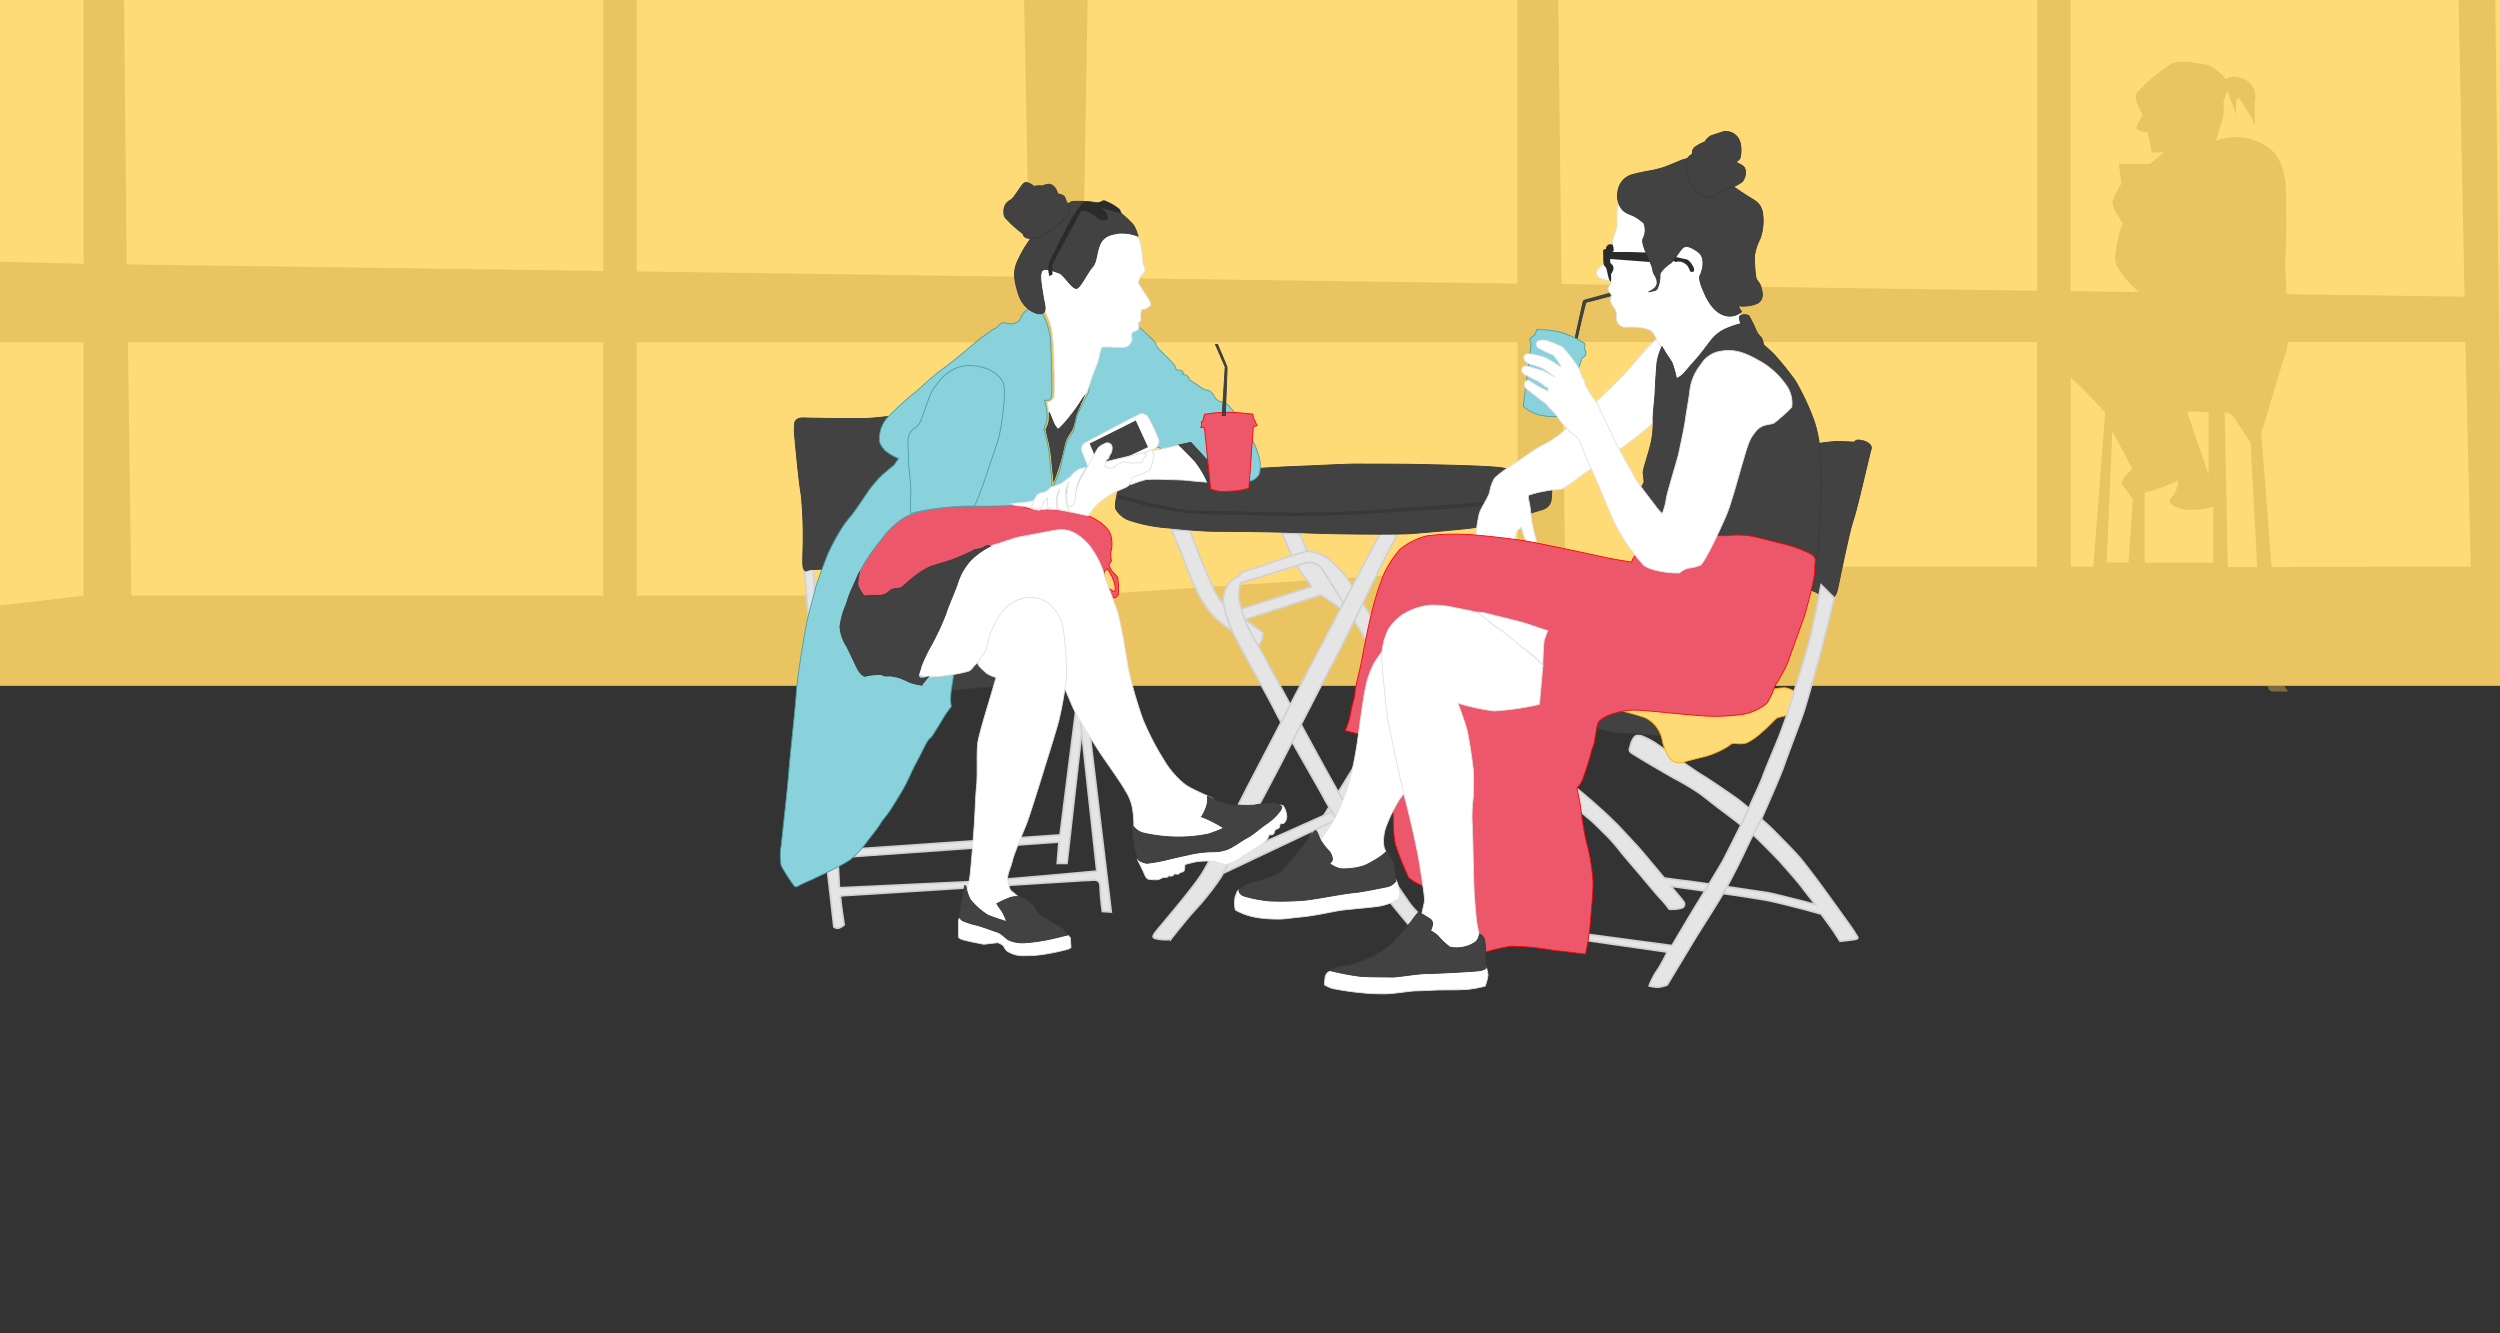 <svg xmlns="http://www.w3.org/2000/svg" width="375" height="200" viewBox="0 0 375 200"><rect x="0" y="0" width="375" height="200" fill="#333333" stroke="none"/><defs><style>.cls-1,.cls-7{fill:#ffdb77;}.cls-2{fill:#d1aa4a;opacity:0.47;}.cls-3{fill:#e5e5e5;stroke:#d1d1d1;stroke-width:0.26px;}.cls-3,.cls-4,.cls-6,.cls-7,.cls-8,.cls-9{stroke-miterlimit:10;}.cls-11,.cls-4{fill:#424242;}.cls-4{stroke:#383838;}.cls-4,.cls-6,.cls-7,.cls-8,.cls-9{stroke-width:0.13px;}.cls-5{fill:#383838;}.cls-6{fill:#fff;stroke:#e0e0e0;}.cls-7{stroke:#ffae00;}.cls-8{fill:#ec576b;stroke:red;}.cls-9{fill:#89d2db;stroke:#4b9da3;}.cls-10{fill:#2b2b2b;}</style></defs><title>Girls With Latte background</title><g id="Layer_1" data-name="Layer 1"><rect class="cls-1" width="375" height="102.86"/><path class="cls-2" d="M375.29,85l-1-85h-5.5l.89,44.5L343,44.13c-.14-2.52-.28-4.75-.2-5.4.19-1.54.19-10,0-11.53s-.94-4.16-2.65-5.11a8.2,8.2,0,0,0-7.76-.95s.56-2.08.94-3a8.06,8.06,0,0,0,.19-2.84l.57-1.71,1.33,3.6s-.19-2.84.37-2.46,2.5,4,2.5,4a22.88,22.88,0,0,1,0-3.79,2.91,2.91,0,0,0-2.09-3.22c-1.7-.57-2.27.19-2.27.19s-1.7-2.08-3.22-2.27-3.6-.76-5.11,0a24.42,24.42,0,0,0-5.12,4.35c-.57.76.95,3.22.95,3.22s-.57.95-.95,1.71,1.71.95,1.71.95l.57,3h1.89l-2.15,1.7h-4.67l.38,3a11.05,11.05,0,0,0-1.33,2.65c-.19.95,1.52,3.22,1.52,3.22a20.72,20.72,0,0,0-1.14,5.28c0,1.56,2.06,3.7,3.56,5.09l-10.24-.14V0h-5V43.61l-71.35-1L233.74,0h-6.13V42.54l-65.17-.9L163.15,0h-9.54l.82,41.53L95.5,40.71V0h-5V40.64L19,39.66,18.61,0H12.54V39.57L0,39.25v12.1H12.54v38L0,90.83v12.08H340.14c.11.46.34.82.79.82h2.29l-.56-.82h32.63Zm-44-23.17v9.37l-3.22-9.37C328.33,61.58,331.27,61.87,331.27,61.87ZM19.7,89.34l-.51-38h71.3v38Zm75.8,0v-38h59.17l.9,38Zm66,0,.77-38h65.37V85ZM234.77,85l-.45-33.69h71.24V85ZM314,85h-3.39V56.57c2.28,2.15,5.17,5.3,5.17,5.3Zm4.43-12.19c.57.76,1.51,2.09,1.51,2.09l-.66,9.47H316l.85-19.7,3,5.68S317.82,72.09,318.39,72.85ZM332,84.41H321.7V73.89l1.14-.28a35.71,35.71,0,0,0,3.88-1.52,3.77,3.77,0,0,1-.94,2.47c-.94.85.37,1.61,2,1.89A12.81,12.81,0,0,0,332,76Zm2.17.63-.47-23.17a1.78,1.78,0,0,1,1.33.66c.47.66,2.55,3.88,2.55,3.88l1,18.63Zm6.56,0-1.54-20s3-10.23,3.75-12.32a6.42,6.42,0,0,0,.21-1.42h26.66l.8,33.69Z"/><path class="cls-3" d="M175.71,79.43s1.66,3.87,2,4.85a37,37,0,0,0,2.17,5.06,16.26,16.26,0,0,0,2.5,3.45c1,.86,5.9,4.65,5.9,4.65a6.45,6.45,0,0,0,1-1.45,6.82,6.82,0,0,0,.2-1.06l-2.73-2,11.41-3.68,3,2.06a14.59,14.59,0,0,0,.73-2.67c-.17-.08-4.62-5.31-4.73-5.34s-1.2-.78-1.2-.78a14.51,14.51,0,0,0-.64-1.61c-.28-.53-.42-.87-.42-.87L192.29,80s.5,1.06.72,1.61,1.5,3.26,1.78,3.68A18.14,18.14,0,0,0,196,87a7,7,0,0,1,.75,1L186,91.4l-2.76-1.06a14.09,14.09,0,0,1-1.3-2.2c-.37-.89-1.62-3.7-2-4.73s-1.45-3.78-1.45-3.78Z"/><path class="cls-3" d="M203.5,114.35l-8.35,13.52s2.45,1.34,2.73,1.17S205.39,115,205.39,115Z"/><path class="cls-3" d="M213.56,137.67a11.6,11.6,0,0,1-2.59-2.88c-1.08-1.42-8.05-12.23-10.14-15.82S188.89,97.1,188.89,97.1a31.29,31.29,0,0,1-2-3.7A27.58,27.58,0,0,1,185.86,90a9.21,9.21,0,0,1,.2-2.53c.08,0,9.15-2.9,9.73-3a2.31,2.31,0,0,1,2.51.86c.78,1.12,6.73,10.91,6.73,10.91l.64-3.7s-2.84-4.76-3.59-5.76a16.29,16.29,0,0,0-2.88-3,6.25,6.25,0,0,0-3-1.13,60.68,60.68,0,0,0-6.18,2c-1.79.59-3.63,1.09-3.84,1.26s-.21.54-.54.62a2.76,2.76,0,0,0-1.38,1.09,4.67,4.67,0,0,0-.79,2.58,18.09,18.09,0,0,0,1.71,5.14c.83,1.75,5.22,9.51,6.13,11.39s6.72,11.85,7.39,13.19,8.64,13.73,9.18,14.56,4,4.93,4,4.93l1.29-1.63"/><path class="cls-3" d="M183.91,128.76c.39,0,15.92-7,15.92-7l.67,1.17-19,9Z"/><path class="cls-3" d="M173.28,140.76c-.64-.2-.25-.59,1-2.09s4.5-5.34,5.84-7.35,5.76-10.93,7.51-14.27,19.2-36.89,19.45-37,2-.33,2.09,0,.5.34-.17,1.26-7,14.35-8.68,17.44-6.51,12.6-8.43,16.28-8.1,15.27-8.68,16.44a39.22,39.22,0,0,1-4.18,5.26c-1.33,1.5-3.42,4.17-3.42,4.17A6.35,6.35,0,0,1,173.28,140.76Z"/><path class="cls-4" d="M236.26,50.73s1.11-5.09,1.19-5.41.25-.31.65-.41l3.61-1,.06.42s-3.65,1-3.82,1S236.53,51,236.53,51Z"/><path class="cls-4" d="M203.25,69.61c2.84,0,8,0,11.27.09s7.59.16,10.26.41,8,2.59,8,2.59a19.85,19.85,0,0,1-.09,2.09,1.72,1.72,0,0,1-1.16,1.58c-1,.34-7.6,2.34-9.6,2.67s-8.18.84-10.19,1-11.52.08-15.52-.09-10.94-.25-13.69-.25-5.93-.41-8.1-.58A24.19,24.19,0,0,1,169.28,78a3.79,3.79,0,0,1-1.92-1.67c-.25-.58.42-3.17.42-3.17s3-2.42,3.42-2.42,14.86-.33,16.19-.42c.6,0,3.44-.2,6.26-.33C197.41,69.86,201.69,69.61,203.25,69.61Z"/><path class="cls-5" d="M194.21,76.9c1.72,0,5.45-.11,7.68-.16s10.74-.73,12.41-.84,6.12-.33,8.23-.61,9.91-2.23,9.91-2.23v.61s-3.84.9-5.62,1.34-3.57.61-5.85.95-4.89.5-7.51.61-8.29.5-10.4.61-8.24.22-9.35.22-7-.16-8.41-.16-5.84-.17-7.17-.28-4.46-.73-5.62-.95-5-1.28-5-1.28l.33-.5s1.45.34,2.56.67,4.29,1,5.12,1.17a23.72,23.72,0,0,0,4.67.55C182.24,76.62,194.21,76.9,194.21,76.9Z"/><path class="cls-6" d="M248.91,50.41s-1.13,1.09-2.09,2.09-2.46,2.92-3.25,3.72S241,58.8,240.14,59.6s-4.8,4.42-5.84,5.25a13.16,13.16,0,0,1-2.92,1.92c-1.21.59-3.42,2.26-4.09,2.68a20,20,0,0,0-3.09,2.25,6,6,0,0,0-.75,2.09c-.21.83-1.21,2.25-1.54,3.17a22.79,22.79,0,0,0-.55,3.75l5.72.46.58-1.71a.8.8,0,0,0,.34-.16l.2-.23s.23.89.34,1.24.59,1.35.59,1.35l1.36-.27a3,3,0,0,0-.1-.57c-.1-.33-.56-2.2-.61-2.57s-.16-1.35-.24-2-.28-1.43-.29-1.6l0-.34a14.33,14.33,0,0,1,1.66-.48c.58-.09,1.47-.32,2-.34a5.76,5.76,0,0,0,1.38-.13,21.1,21.1,0,0,0,2.35-1.61A28.26,28.26,0,0,1,239,70.13c.64-.39,3.64-2.56,4.07-2.83s2.71-2,3.18-2.4,2.19-1.81,2.19-1.81l1.65-9.46Z"/><path class="cls-6" d="M249.53,52.71c-.66-1.08-1.29-2.42-1.62-2.84s-1.17-.71-2.68-.79-1.58.17-2.21-.25a1.54,1.54,0,0,1-.54-1.5A2.16,2.16,0,0,0,242,46a1.67,1.67,0,0,1-.42-1.12,3.11,3.11,0,0,1,.17-.59s-.54-.67-.54-1,.79-.92.29-1.08-.88-.25-1.42-.46a.85.85,0,0,1-.37-1.38,11,11,0,0,0,1.58-1.88,23.84,23.84,0,0,0,.63-2.42c.12-.5.54-1.63.62-2.13s-.12-2.46.21-3,4.34-2,4.34-2l7.77,4.09L258,38s2.54,8.25,3.11,9.32S262.3,50,262.3,50l-6.67,3.21-4,5.09Z"/><path class="cls-3" d="M235.22,117.86s.07-.52,1.29.41,3.09,2.61,4,3.43c1.08,1,2.15,2.06,2.15,2.06l3,3.22c.46.5,2,2.35,2.3,2.71s1.67,2,1.67,2,1.94.3,3.11.42,7,1,7.78,1.11,3.57.52,4.53.67,3.8.91,4.53,1.08,2.73.71,2.73.71-1.38-1.73-2-2.57-2.55-3-3.19-3.73-2.91-3-3.68-3.74-3.92-3.15-5.19-4.09-2.34-1.85-3.49-2.67a37,37,0,0,0-3.61-2.13c-1.35-.75-5.74-3.34-6.34-3.75s-.38-.67-.27-1.05a3.25,3.25,0,0,1,.54-1.29.86.86,0,0,1,.94-.33,10.43,10.43,0,0,1,2.63,1.37c.83.55,5.67,4,6.59,4.53s4.53,3,5.49,3.7,4.4,3.69,5.17,4.48,3.18,3.19,4.07,4.24,2.53,3.25,3.45,4.5,3,4.16,3.61,5,1.25,1.78,1.35,2,.59.59,0,.73-2.38.3-2.38.3-.93-1.46-1.37-2.07l-1.46-2s-1.94-.56-3.13-.86-4.05-1.06-5.49-1.29-3.51-.58-4.66-.73l-4.94-.69-4.32-.6s1.84,2.12,2,2.44a.6.6,0,0,1-.25.77,4.24,4.24,0,0,1-1.17.23l-.81,0a17.55,17.55,0,0,0-1.34-1.61c-.66-.69-2.42-2.82-2.94-3.44s-2.67-3.09-3.36-4a24.72,24.72,0,0,0-2.38-2.59c-.87-.87-1.46-1.48-2.13-2l-2-1.71Z"/><path class="cls-4" d="M238.56,109a21.59,21.59,0,0,0,4.75,1c1.67,0,7.52.5,8,.5s3.42-5.26,3.42-5.26l-17.11-1.33Z"/><path class="cls-4" d="M269.52,87.81s2.34.75,3,1.08a4.25,4.25,0,0,0,2,.84c.84,0,1-1,1.09-1.25S277.29,80.13,278,78s2.33-9.51,2.67-10.6-1.92-1.58-2.25-1.33l-.34.25s-1.33-.09-2.67-.09a23.49,23.49,0,0,0-3.67.5Z"/><path class="cls-7" d="M242.23,106.42a34.89,34.89,0,0,1,4.59,1.25,4.74,4.74,0,0,1,2.5,3.26,7.4,7.4,0,0,0,1.09,2.75,1.87,1.87,0,0,0,2.25.59c1.26-.34,1.92-.5,3.26-.84a13,13,0,0,0,2.75-1.16c.75-.34.92-.84,1.59-.76a3.92,3.92,0,0,0,1.75-.08,9.48,9.48,0,0,0,2.26-1.59c.83-.66,2.08-2.08,2.33-2.17s3.34-.83,3.34-.83.5-1.84.75-1.84a5.07,5.07,0,0,0-2.84-1.83c-1.08,0-2.92.33-3.67.41s-9.18-.16-9.6-.08S242.23,106.42,242.23,106.42Z"/><path class="cls-3" d="M250.08,147.74a5,5,0,0,1-1.31.33,4.65,4.65,0,0,1-1.39-.19,10.55,10.55,0,0,1,1.33-2.51c.64-1,1.39-2.56,1.39-2.56l-14.71-2.11,1.33-.75,14.08,1.89s3.09-5.23,3.7-6.2,3.73-6.1,3.95-6.54,2.39-4.68,2.89-5.76.78-1.48,1.12-2.39,1.5-3.2,1.94-4.43,2.2-5.37,2.45-6,1.28-3.53,1.28-3.53,3.06-10,3.37-11.27,1.67-8,1.67-8l2,2s-1.86,7.49-2.28,9-1.89,6.71-2.31,8-2.39,6.4-3,8.18-3.43,8.07-3.43,8.07-1.36,2.45-2.19,4.26-2.23,4.56-3.23,6.34-3.87,6.24-4.54,7.35Z"/><path class="cls-4" d="M270.94,85.22a4.77,4.77,0,0,0,1.84-2.59s.11-3.7.25-5.59a81,81,0,0,0-.08-10,18.89,18.89,0,0,0-.84-3.92,37.37,37.37,0,0,0-2.81-6,45.19,45.19,0,0,0-3.23-4c-.61-.61-1.55-1.42-1.55-1.42a2.54,2.54,0,0,0-.34-1.08,3.29,3.29,0,0,1-.78-1.09,16.55,16.55,0,0,0-1.08-2.19,1.45,1.45,0,0,0-1.25,0c-.37.17.05,1.22.05,1.22a12.2,12.2,0,0,0-2.17.73,5.63,5.63,0,0,0-2.31,1.8c-.86,1.09-1.56,2.09-2.39,3s-1.61,1.92-2,2.23a3.34,3.34,0,0,1-.78.47,14,14,0,0,0-.66-2.37c-.31-.55-.81-1.25-.81-1.25L249.3,52a8.39,8.39,0,0,0-.75,2.37c-.09,1-.23,3-.28,4.34s-.31,3-.31,4.31a13.25,13.25,0,0,1-.36,3.62c-.36,1.53-1.2,3.89-1.14,4.34a9.48,9.48,0,0,1,.14,1.39L245.71,74l-.23,10.74Z"/><path class="cls-8" d="M255.65,80.33c1.74-.09,2.22.09,3.65,0a12.92,12.92,0,0,1,3.88.18c1.39.34,3.26.82,4.57,1.13a21.75,21.75,0,0,1,3.56,1.3c.57.26,1,.61,1,1.13a8.57,8.57,0,0,0-.09,1.4,8.5,8.5,0,0,1-.26,1.82c-.09.53-1,4.35-1.52,5.75s-1.61,4.43-2.22,6.17a20.12,20.12,0,0,1-1.91,3.53,13.08,13.08,0,0,1-1.27,2.74,7.86,7.86,0,0,1-4.48,1.78,29.74,29.74,0,0,1-6.52,0c-2-.13-7.36-.74-8.62-.74a9.46,9.46,0,0,0-3.09.43c-1.26.35-2.56.92-2.74,1.83s-.43,2.57-.52,2.91a12,12,0,0,0-.48,1.48c-.22,1-.87,2.79-1.17,3.66a3.42,3.42,0,0,1-.87,1.35s.26,1.35.52,2.65a47.33,47.33,0,0,0,.87,5.4,29.43,29.43,0,0,1,1,5.91c.09,1.48-.35,5.35-.43,6.79a37.61,37.61,0,0,1-.7,4.18s-2.87-.35-4.87-.57a39.37,39.37,0,0,0-6.18-.61,24.72,24.72,0,0,0-4.7,1.13l-6.44-9.92a7.24,7.24,0,0,1-2.39-.34,7.5,7.5,0,0,1-1.92-1.14,47.53,47.53,0,0,1-2-5A18.12,18.12,0,0,1,209,123c0-1.18-.26-3.27-.26-3.27l-4.35-9.53s-.7-.13-1-.21l-1.61-.39a10.81,10.81,0,0,0,.82-2.66c.26-1.52.66-2.3.66-3.09s.78-3.56,1-4.83,1-5.13,1.39-6.7a41.2,41.2,0,0,1,1.92-6.17,15.47,15.47,0,0,1,2.44-3.75,10.27,10.27,0,0,1,3.91-2,30.31,30.31,0,0,1,5.31-.26c2,0,7.66.69,9.57,1s9.44,1.91,11.4,2.35,4.52.82,4.52.82.57-1.52,1.48-1.65,7-1.39,7-1.39Z"/><path class="cls-6" d="M232.17,94.61c-.92-.29-3.42-1.17-4.26-1.38s-4.38-1.08-5-1.25a6.89,6.89,0,0,0-1.46-.16s2.25,1.75,3.55,2.67,2.29,2,3.58,2.79a18.84,18.84,0,0,1,2.84,2.51s.09-3.09.21-3.68A12.79,12.79,0,0,1,232.17,94.61Z"/><path class="cls-6" d="M203.72,110.46a54.06,54.06,0,0,1-1.22,6.4,33.72,33.72,0,0,1-2.23,5.78,27.6,27.6,0,0,1-2.84,4.07,44,44,0,0,0,1.45,4.84c.22,0,8.63.39,8.63.39l.78-3.79a2.06,2.06,0,0,1-.73-1.44,6.36,6.36,0,0,1,.34-2.68,23.4,23.4,0,0,1,2.06-4.17,22.3,22.3,0,0,1,3.06-3.23l-4.73-20.2s-1.45,1.84-2.12,2.95a12.79,12.79,0,0,0-1.33,3.73C204.5,104.5,203.72,110.46,203.72,110.46Z"/><path class="cls-9" d="M228.49,60.93l1.19-9.38s-.32-.44-.16-.73a1.65,1.65,0,0,1,.64-.51l.38-.84a12.17,12.17,0,0,1,3.71.42,13.87,13.87,0,0,1,3.49,1.66l-.06.87a.57.57,0,0,1,.19.67.81.81,0,0,1-.54.58l-3,8.73a8.76,8.76,0,0,1-3.1-.09A5.23,5.23,0,0,1,228.49,60.93Z"/><path class="cls-6" d="M218.23,91.15a14.41,14.41,0,0,0-3.63-.38,9.2,9.2,0,0,0-3.71,1.13,7.16,7.16,0,0,0-2.63,2.5,9.63,9.63,0,0,0-1,4c0,1.21.71,8.55,1,10.06s1.83,8.8,2.59,11.72,1.75,7.39,2,8.93.84,5.18.84,6a45.94,45.94,0,0,1-1.3,5.09s3.47,3.51,3.63,3.51,6.26-1.71,6.26-1.71-.46-2.09-.67-3.13-.33-3.09-.45-4.51-.21-9.39-.34-11.06a24.09,24.09,0,0,1,.17-3.67,37.3,37.3,0,0,0,0-4.22c-.13-1.21-.59-4.5-.92-5.84s-1.38-4.09-1.38-4.09a33.82,33.82,0,0,0,5.39,1.17,39.58,39.58,0,0,0,6.84-1l.52-5.86a33.55,33.55,0,0,0-2.82-2.49c-1-.67-3-2.58-4-3.13s-2.34-2.08-3.17-2.33S218.23,91.15,218.23,91.15Z"/><path class="cls-3" d="M120.58,84.6c0,.18,1.06,13,1.06,13l.73-6.69-.6-8.52Z"/><path class="cls-10" d="M241.23,36.71a.89.89,0,0,0-.33.48l0,.16s-.37.06-.41.14,0,.89,0,1.07a9.48,9.48,0,0,0,.06,1.18,2.6,2.6,0,0,1,.39.51c.06.16.35,1.53.41,1.62s.08.36.24.35.06-1,.07-1.09a3.65,3.65,0,0,0,.35-.69,1.16,1.16,0,0,0-.07-.6,5.69,5.69,0,0,0-.41-.42l0-.57,7.8.59c.23,0,.79-.34,1.21-.35a1.74,1.74,0,0,1,.81.21,1.43,1.43,0,0,1,.9,0,2,2,0,0,1,.87.58,4.45,4.45,0,0,1,.43.87.82.82,0,0,0,.43,0c.21,0,.15-.5,0-.77s-.6-1-1-1.08-1.24-.26-1.75-.39a31.33,31.33,0,0,0-3.35-.61c-.54,0-3.34-.11-3.95-.1l-2.08,0a.38.38,0,0,0,.21-.24,2.12,2.12,0,0,0-.18-.88A1,1,0,0,0,241.23,36.71Z"/><path class="cls-6" d="M258.34,52.65c2.44-.41,4.49.89,5.91,1.67a12.17,12.17,0,0,1,3.88,3.75,4.67,4.67,0,0,1,.64,3,25.76,25.76,0,0,1-2.68,2.4c-.57.28-1.77.07-2.69,1.2s-1.06,1.49-1.91,4.38-1.84,6.65-2.61,8.41-3.18,7.07-3.89,7.36a7.79,7.79,0,0,1-1.77.42,3.4,3.4,0,0,0-1.13.56c-.21.15.21.15-.71.15s-3.81-.29-4.87-1.21a29,29,0,0,1-4.24-6.14c-.78-1.63-3-7.14-3.68-8.49S237,66,236.54,65.63s-1.34-1.2-1.77-1.63c0,0-.87-1-1.16-1.48a9.24,9.24,0,0,0-1.19-1.32c-.29-.27-.39-.58-.73-.79s-1.06-.79-1.33-1-1-.79-1.42-1.11a.76.76,0,0,1-.13-1.06c.19-.21.46-.23.82,0s1.08.71,1.46.9l1.12.52v-.5l-.37-.15a12.6,12.6,0,0,0-1.23-.87c-.36-.13-1.4-.74-1.8-.88s-.73-.71-.48-1.07.48-.37,1.17-.16,2,.54,2.09.62,1.58.88,1.58.88a15.9,15.9,0,0,0-1.77-1.27c-.54-.27-1.77-.59-2-.69a1.67,1.67,0,0,1-.55-.31c-.33-.26-.52-1.28.46-1.19a9.54,9.54,0,0,1,2.46.56c.65.23,2.28,1.44,2.36,1.38s-.54-1-.73-1.23-.31-.51-.54-.57a20.33,20.33,0,0,1-2-.94.67.67,0,0,1-.23-1.1,2,2,0,0,1,1.6,0,13.47,13.47,0,0,1,2.17.9,19.62,19.62,0,0,1,1.94,2.44,6.3,6.3,0,0,1,.71,1.21,3.51,3.51,0,0,0,.27.85,2.78,2.78,0,0,1,.32.48c.1.19.12.75.27.94s.6,1.09.85,1.38A9.35,9.35,0,0,1,240,61.37c.33.77,1.87,4,2.27,4.86s2.32,4.24,2.92,5.34,2.92,4,3.15,4.34.9,1.13,1,1.11a9.35,9.35,0,0,0,.62-2.36c.15-.87,1.67-5.84,1.84-6.63s.87-4,1-5.05.54-3.15.67-4.36a7.66,7.66,0,0,1,1.67-3.95A4.21,4.21,0,0,1,258.34,52.65Z"/><path class="cls-4" d="M244.86,32.3a4.07,4.07,0,0,1-1.42-.75,3.31,3.31,0,0,1-.75-2.88,3,3,0,0,1,2.42-2.54c1.71-.46,2.55-.46,4.13-.92s3.46-1.59,4.3-1.42,7.18,4.76,8.47,5.55,2,1.08,2.34,2.38a7.86,7.86,0,0,1-.34,4.09,7.9,7.9,0,0,0-.83,2.59,20.13,20.13,0,0,0,.21,3.21c.17.62.54.71.75,1.42s.54,1.92-.58,2.5a5.7,5.7,0,0,1-2.88.34l.54.87a2.6,2.6,0,0,1-2.71.5c-1.67-.58-2.63-2.75-2.84-3.25s-1-2.09-.63-2.76.8-2.58-.25-3.38-1.88-1.12-2.38-.66-1.37,2-1.83,2.29-1.67,1.29-1.59,1.8-.21,2.17-.71,2.29-1,.21-1,.21,1.33-.46,1.29-1.42-.58-1.08-.66-1.92-1.8-3.67-1.47-4.59a2.8,2.8,0,0,0,.13-2.38A6.93,6.93,0,0,0,244.86,32.3Z"/><path class="cls-4" d="M258.55,19.74A2.21,2.21,0,0,1,261,21.33a4.69,4.69,0,0,1,0,2.42,2.19,2.19,0,0,1-.63.58s1.13.46,1.34.88a2.15,2.15,0,0,1-.33,2,4.76,4.76,0,0,1-2.17,1c-.51,0-1.84,1.13-2,1.21a2.72,2.72,0,0,1-1.5.12A6.3,6.3,0,0,1,253.87,28a7.59,7.59,0,0,1-1-3.59,1.75,1.75,0,0,1,1-1.29,1.09,1.09,0,0,1,.5-1.13,6.47,6.47,0,0,1,1.37-.71,2.19,2.19,0,0,1,.92-.91C257.25,20.16,258.55,19.74,258.55,19.74Z"/><path class="cls-6" d="M198.69,147.74a5.19,5.19,0,0,0,1.17.53,41.6,41.6,0,0,0,4.64.67,29.42,29.42,0,0,0,3.31.13c1.34,0,3.7-.44,4.59-.44s2.76-.14,4-.14,3,0,4-.11a16.61,16.61,0,0,0,2.39-.47,8.18,8.18,0,0,0,.42-1.7,8.13,8.13,0,0,0-.5-1.78l-15.5,1-7.46.13a2.11,2.11,0,0,0-.55.29,1.24,1.24,0,0,0-.39.53A6.63,6.63,0,0,0,198.69,147.74Z"/><path class="cls-4" d="M212.79,136.83a17.1,17.1,0,0,1,1.7,1,.87.87,0,0,1,.36,1,2.64,2.64,0,0,1-.28.78,4.49,4.49,0,0,1,1.12.78,11.72,11.72,0,0,0,1.78,1.67,4.8,4.8,0,0,0,2.06,0,4.63,4.63,0,0,0,1.86-.81,2.24,2.24,0,0,0,.53-1.14,1.5,1.5,0,0,1,.69.61,9.16,9.16,0,0,1,.25,2.59c0,.61.09,1.81.09,1.81s-.09.41-1.34.52-5.65.37-7.43.39-4.5.56-5.42.53-3.2,0-4.7-.11a37.81,37.81,0,0,1-4.51-.86,4.41,4.41,0,0,1,1.56-.7,7,7,0,0,0,1.14-.11,18.31,18.31,0,0,0,2.59-.86,15.25,15.25,0,0,0,3.89-2.39c.72-.84,2.78-3,3.09-3.48A10,10,0,0,1,212.79,136.83Z"/><path class="cls-4" d="M141.53,103.66c.45,0,11-1,11-1a60.56,60.56,0,0,0-3.8-4.77l-6.51,1.29Z"/><path class="cls-8" d="M167.75,87.53l-.09-.92s-.52-.61-.8-.89-.45-.94-.53-.94a1.91,1.91,0,0,1,.3-.53c.17-.17,0-.45,0-.45l0-1a4.5,4.5,0,0,0-.09-2.71c-.34-1-1.88-2.17-3.37-2.74a14.59,14.59,0,0,0-4.23-.81,27.83,27.83,0,0,0-3.77-.2c-1.44-.08-1.36-.38-2.53-.47s-2.09,0-3.13,0-2.09.09-2.09.09l-5.05-2-11.77,4.22c-.12,0-4.13,9.64-4.13,9.64s3.59,4,3.8,4,8.85-4.47,8.85-4.47l7.64-4.84s9.93-2.84,11.81-3,1.54.12,2,.25a9,9,0,0,1,2.38,1.58,12.56,12.56,0,0,1,1.65,2.45l-.8.67a16.45,16.45,0,0,0,.75,3.73l2.48,1.47c.19.11.58-.28.69-.47A8.06,8.06,0,0,0,167.75,87.53ZM167,88.67a12.32,12.32,0,0,1-1.11-.72l-.28-2.17.47-.48s.58.9.7,1.15a9.27,9.27,0,0,1,.5,1.55C167.25,88.23,167.39,88.89,167,88.67Z"/><path class="cls-3" d="M127.38,127.41c.16,0,31.63-2.17,31.63-2.17l2.51-19.94,1.12,1.21-2.59,23h-1.46l.25-3.21-32.51,2.3Z"/><path class="cls-3" d="M126.63,138.72s-.51-3.25-.51-3.75-.58-.59,1.09-.67,35.47-2.25,36.14-2.25,1.67-.34,1.67,1a34.25,34.25,0,0,0,.34,3.67l1.33.08-3.59-30-1.17.08,2.59,23.79s-15.36,1.42-19,1.58l-19.61.92-.42-8.09-1.42,5.09,1,8.76S125.46,139.73,126.63,138.72Z"/><path class="cls-4" d="M119.21,65.49a8.58,8.58,0,0,1,0-2.11c.18-.55.73-.73,1.47-.69s7.83.14,9.71.05,7.2-.83,7.2-.83l.92,9.53s-14.12,13.94-14.3,13.94-2.16,0-2.71.09-.59.37-.87,0-.23-1.19-.18-3.16a62.12,62.12,0,0,0-.28-8.16C119.8,72.18,119.21,65.49,119.21,65.49Z"/><path class="cls-6" d="M194.85,137.58c-1.09.1-2.12.28-2.9.28a20.92,20.92,0,0,1-3.14-.19,9.81,9.81,0,0,1-3.51-1.17,4.89,4.89,0,0,1,0-2.12l.09-.08s.08-.69.53-.86,4.67-.59,4.67-.59,13.47-.19,13.63-.22l4.82-1.11s.3.44.39.44a9.62,9.62,0,0,1,.53,1.9,1.15,1.15,0,0,1-.64,1.25,8.65,8.65,0,0,1-2.48.83c-1.14.17-3.84.39-5.32.56S197.46,137.36,194.85,137.58Z"/><path class="cls-4" d="M208,127.73a7.36,7.36,0,0,1,1.05,1.62,26.07,26.07,0,0,1,.34,2.81,2.19,2.19,0,0,1-1.51.89c-1,.19-3.39.72-4.89.86s-5.46.92-7,1.09a39.36,39.36,0,0,1-5.57.14,18.8,18.8,0,0,1-3.95-.78c-.5-.25-.89-.78-.39-1.2a7.28,7.28,0,0,1,2.23-.92,19.85,19.85,0,0,0,3.62-1.36c1-.61,5-6.07,5.31-6.26s.53.78.81,1.33a9.53,9.53,0,0,0,1.33,1.73c.36.39.59,1.2.42,1.45a1.74,1.74,0,0,1-.36.39,4,4,0,0,0,1.7.8,10,10,0,0,0,3.5-.47,15.39,15.39,0,0,0,2.76-1.61A7.27,7.27,0,0,1,208,127.73Z"/><path class="cls-9" d="M156.2,46.74a10.94,10.94,0,0,1,1.34,3.84c.11,1.11.22,5.79.22,6.51s.06,1.39,0,1.84,0,1-.5,1.11l-.56,0,.16.82a8.09,8.09,0,0,1,.22,1.56,3.28,3.28,0,0,1-.22,1.22,6,6,0,0,0-.28.74s.15.51.36,1.27a25.2,25.2,0,0,1,.51,3c.07.66.28,2.92.32,3.25s0,1.1,0,1.1l.23-.07s.49-1.11.82-2,1-4.36,1.28-4.9.87-1.15,1-1.62a15.06,15.06,0,0,1,.56-2.33c.26-.56.84-1.82,1.15-2.38s.52-1,.52-1a6.37,6.37,0,0,1,.16-1.54c.18-.49.44-1.15.72-1.76a18.23,18.23,0,0,0,.66-2.33c0-.1.23-3.74.23-3.74s2-1.4,2.13-1.4a20.2,20.2,0,0,1,3.19.74A15.27,15.27,0,0,1,171.88,50a12.42,12.42,0,0,1,1.41,1.4,2.4,2.4,0,0,0,.67,1.1c.54.51,2,1.95,2.19,2.26s.22.7.4.75.38-.05.68.07.26.56.26.56a2.11,2.11,0,0,1,.61.25,1.52,1.52,0,0,1,.32.56l2.06,1.38c.32.21.74.16,1.07.37a3.25,3.25,0,0,1,.73,1,2,2,0,0,0,.79.56,1.75,1.75,0,0,1,.91.3,8.11,8.11,0,0,1,1.22,1.38c.14.24,2.94,4.46,3.1,4.95s.52,1.4.63,1.94a5.35,5.35,0,0,1,0,2.18,2.1,2.1,0,0,1-1.24,1.12c-.45.23-3.5-.38-3.5-.38s-9.82-4.36-10.26-4.57a23,23,0,0,0-2.75-.59l-7.55,4.79s-2.59,3.54-2.87,3.77a118.61,118.61,0,0,1-13.93.79c-6.29-.12-9.59.92-11,1.6a12.52,12.52,0,0,0-3.61,3.36,32.1,32.1,0,0,0-3.1,4.49c-.27.73-1.5,4.3-1.87,5.4S126,94,126,94l17.06,7s-.14,1.15-.27,1.92a11.08,11.08,0,0,0-.19,2.2c0,.36.1.87.1.87a17.54,17.54,0,0,0-1.15,1.6c-.27.5-1.55,2.56-1.74,2.83s-.45.37-.73.83-1.23,2.42-1.73,3.33-1.24,2.7-1.88,3.8-1.74,2.88-2.19,3.52-1,1.23-1.24,1.69-1.65,2.2-2.24,3a12.45,12.45,0,0,1-2.47,2.51,41.53,41.53,0,0,1-4.34,2.25c-1.24.64-2.75,1.23-3.25,1.55s-.59,0-1-.55a23.51,23.51,0,0,1-1.56-2.51,8.36,8.36,0,0,1,0-3c.09-1,1-9,1.14-11.06s1-9.74,1.15-12.12,1.37-9.83,1.78-11.34c0,0,.73-2.74,1.05-4s1.33-3.75,1.79-5a33.1,33.1,0,0,1,2.37-4.39,20,20,0,0,1,1.33-1.7c.5-.64,2.1-3,2.47-3.56a17,17,0,0,1,2.19-2.52c.78-.68,1.65-1.37,1.65-1.37l.69-1a9,9,0,0,1-1.92-1.1,3.78,3.78,0,0,1-.92-1.32,4.73,4.73,0,0,1,1.55-4.1,39.83,39.83,0,0,1,4.09-3.67c.64-.59,2.11-1.91,2.79-2.46s2-1.53,2.82-2.17,3.34-2.79,4-3.29.78-.55,1.1-.78a4.19,4.19,0,0,1,1-.64c.5-.23.64-.77,1.09-.82s.92.18,1.37.14a1.68,1.68,0,0,0,1.15-.51c.18-.27.59-1.37,1.28-1.64S156.2,46.74,156.2,46.74Z"/><path class="cls-6" d="M152.51,80.61c1.61-.29,3.1-.57,4.54-.86s2.75-.57,4.07.17a7.59,7.59,0,0,1,2.93,2.81,13.37,13.37,0,0,1,1.72,3.91c.52,1.66,1.61,4.19,2,5.62s1.15,5.8,1.44,7.81a60,60,0,0,0,2.24,7.87,40.85,40.85,0,0,0,3.1,6,13.36,13.36,0,0,0,3.21,3.73c1.27.92,4.54,2.12,4.25,2.18s3.39,3.33,3.22,3.39-3.33,3.33-3.33,3.33l-9.59-.86-2.24-1.38a15.34,15.34,0,0,0-.17-2.87,7,7,0,0,0-1-2.7c-.74-1.38-3-4.48-3.79-5.68s-3.56-5.52-4.19-7L159,101.62s-11.54-2.87-12.34-2.24-.81,1.09-1.44,1.32a20.71,20.71,0,0,1-3,.58,15.34,15.34,0,0,1-3,.24,13.62,13.62,0,0,1-3.24-.7l3.16-12.29,6.54-5.83,3.68-1.06C150.16,81.41,152.51,80.61,152.51,80.61Z"/><path class="cls-6" d="M169.7,34.14A6,6,0,0,1,171,36.23a13.36,13.36,0,0,1,.38,2.61,2.89,2.89,0,0,0,.31,1.25.78.78,0,0,1-.14.87c-.19.22-.47.33-.55.69s-.34.61-.12,1,.87,1.4,1.28,2,.59,1.14.31,1.3a4.09,4.09,0,0,1-.81.45c-.16,0-.36,0-.44.11a4.39,4.39,0,0,0-.11,1c0,.25.11.58-.09.72s-.3.2-.28.39.23.48,0,.75a1.68,1.68,0,0,1-.75.42.76.76,0,0,0-.27.45c0,.25.22.58,0,1s-.48.78-1,.84-1.37,0-1.81,0a8.66,8.66,0,0,0-1.56,0c-.28.11-.39,1.36-.67,2.19s-1.08,2.73-1.17,3.23a7.27,7.27,0,0,1-.61,1.5l-3.53,6.29-1.6-.6-.67-4.4a1.51,1.51,0,0,0,1-.6,24.87,24.87,0,0,0,0-4.43,37.13,37.13,0,0,0-.35-5.86,10.73,10.73,0,0,0-1-2.67A1.72,1.72,0,0,0,155.3,46l0-4.94a21.61,21.61,0,0,1,1.87-3c.22,0,7.12-2.92,7.12-2.92Z"/><path class="cls-4" d="M148.6,81.91a11.24,11.24,0,0,0-3,2.14,9.12,9.12,0,0,0-1.9,3.25c-.33,1.12-1.49,3.63-1.81,4.74a40,40,0,0,1-2.1,4.56,25.24,25.24,0,0,0-1.62,3.34c-.05.47-.56,1.35-.28,1.68s1.35-.1,1.35-.1l-1,1.26a12,12,0,0,1-1.76-.42,15.14,15.14,0,0,0-1.86-.79,9.84,9.84,0,0,1-1-.19,7.23,7.23,0,0,1-1,0,1.2,1.2,0,0,0-.79-.19,8.15,8.15,0,0,0-2,.23c-.27.14-.83-.46-1.11-.93s-1.35-2.88-1.77-3.62A6,6,0,0,1,126,94a11.8,11.8,0,0,1,.89-3.25c.24-.65.37-1.25.75-2.09l1.3-2.93s-.47,1.82-.14,2.37.65,1.35,1.11,1.3a8.57,8.57,0,0,1,1.58-.09A2.44,2.44,0,0,0,133,89c.37-.23.56-.56,1-.65s1.11-.09,1.25-.23.79-.7,1.67-1.44a13,13,0,0,1,2.51-1.63c.61-.28,2.14-.65,3.16-1s3-1.25,3.12-1.35a4.65,4.65,0,0,1,.46-.23,7.53,7.53,0,0,0,1.4-.37A1,1,0,0,1,148.6,81.91Z"/><path class="cls-6" d="M156.7,115.11c-.51,1.72-2.18,7-2.58,8.1s-2,4.76-2.24,5.85-.92,2.24-.69,3.05.06,1.26.81,1.77a15.08,15.08,0,0,1,1.83,1.73l-1.89,4.19-6-2.59a23.19,23.19,0,0,1-1-3.27c0-.57.34-1.2.51-2.24s.46-5,.63-7.17.23-5,.41-6.72-.06-5.34.23-6.72,1.09-4.07,1.49-5.39,1.2-4.08,1.2-4.08A5.33,5.33,0,0,1,148,101c-.29-.29-1.49-1.21-1.32-1.61a8.61,8.61,0,0,1,1.09-1.6c.23-.23.23-.92.52-1.9A12.4,12.4,0,0,1,150.16,92a5.38,5.38,0,0,1,5-2.35c2.7.23,4.08,3.22,4.31,4.48a49.52,49.52,0,0,1,.52,7.29,56.38,56.38,0,0,1-1.15,6.6C158.43,109.66,156.7,115.11,156.7,115.11Z"/><path class="cls-4" d="M157.38,61.91c.12,0,.59,1.51.86,1.9s.39.61.53.56a14,14,0,0,0,1.53-1.65,27,27,0,0,0,1.84-2.53,5.3,5.3,0,0,1,.45-.67s-1.18,2.55-1.27,3a9.89,9.89,0,0,1-.55,2,11.3,11.3,0,0,0-.9,1.47c-.2.59-.46,1.9-.8,3.15s-1,3-1,3-.16-1.56-.27-2.65a24.31,24.31,0,0,0-.45-3.14c-.16-.56-.46-1.94-.46-1.94a4.75,4.75,0,0,0,.46-1.17A8.44,8.44,0,0,0,157.38,61.91Z"/><path class="cls-4" d="M170.7,35.43a6.63,6.63,0,0,0-2.8-.46c-1.08.17-2.29.34-2.88,1.63s-.46,2.67-1.17,3.46-1.67,2.88-2.29,3.18-2-2.05-2.63-2.26-2.42-1-2.71-.21.08,2.47.25,3.64.66,2.37-.17,2.62-2.88-.66-3.59-3.08-.75-3.51.17-5.3a16,16,0,0,1,3-4.3c1.09-1.05,4.34-4.05,5-4.13a17.51,17.51,0,0,1,5.38.54,13.82,13.82,0,0,1,3.76,3A5.86,5.86,0,0,1,170.7,35.43Z"/><path class="cls-4" d="M156.3,35.43a3.28,3.28,0,0,1-1.92.34c-1-.17-.75-.5-1-.76a19.32,19.32,0,0,1-1.92-1.66c-.38-.51-.92-.59-.88-1.59a1.8,1.8,0,0,1,1-1.75c.59-.34,1.5-2.09,2-2.51s1.51.46,1.51.46a3.56,3.56,0,0,1,1.12-.08c.34.08.75-.42,1.46-.17s1,1.38,1,1.38,1,.08,1.13.71,1,1.33.46,2.34S156.3,35.43,156.3,35.43Z"/><path class="cls-10" d="M157.44,41.46a3.28,3.28,0,0,1,0-2.23c.25-.53,1.69-3.48,2.25-4.54a31.41,31.41,0,0,1,2.06-3.47c.33-.34.61-.95,1.25-1a3.41,3.41,0,0,1,1.48.36.66.66,0,0,1,.44-.28c.28,0,.25-.25.73-.25a8,8,0,0,1,2.11,1.17c.33.19.47.83.47.83l-1.86-.55c-.31-.09-1.17-.39-1.17-.39a5.46,5.46,0,0,1,.75.86c.17.3.42.86.08,1a1.79,1.79,0,0,1-1.53-.33,9.71,9.71,0,0,0-1.39-.92c-.16,0-.91-.11-.91-.11s-4.23,7.81-4.32,8a10.17,10.17,0,0,0,0,1.57A1,1,0,0,0,157.44,41.46Z"/><path class="cls-6" d="M162.27,67.64a1.07,1.07,0,0,1,.53-1.25c.33-.17,7.2-3.84,7.9-4.15a1.09,1.09,0,0,1,1.58.44,29.23,29.23,0,0,1,1.53,3.26,1.27,1.27,0,0,1-.75,1.42c-.67.33-7.51,3.5-7.51,3.5s-1.56,1.2-2.25-.58S162.27,67.64,162.27,67.64Z"/><path class="cls-11" d="M163.44,66.52c.08,0,6.92-3.45,6.92-3.45l1.84,4-7.12,3.31Z"/><path class="cls-6" d="M177.18,66.69s-1.86.45-3.56.78-9.27,2.16-9.27,2.16l5.31,3.05a15.41,15.41,0,0,1,2.25-.74,23,23,0,0,1,3.11,0c.71,0,2.8.06,3.27.14s2.84.25,2.84.25a22.09,22.09,0,0,0-1-2.2,17.69,17.69,0,0,0-1.65-2.45A7.83,7.83,0,0,0,177.18,66.69Z"/><path class="cls-6" d="M151.64,75.54s1.67-.14,2.53-.28a37.87,37.87,0,0,0,3.87-.89,21.74,21.74,0,0,1,3.28-.5s.45-1.34.67-1.84.83-1.47,1.17-2.08,1.3-2.37,1.5-2.67a2.09,2.09,0,0,1,.86-.64c.31-.17.56-.34,1-.09s.3,1,.19,1.31a2.09,2.09,0,0,1-.33.53s0,.36-.17.42a.79.79,0,0,0-.28.25,3.63,3.63,0,0,0-.14.58c0,.25-.08.42.45.53a1.15,1.15,0,0,0,1.17-.28,2,2,0,0,1,1.25-.61,4.75,4.75,0,0,1,.94.22,9.2,9.2,0,0,1,1.2-.08l.5,0a2.59,2.59,0,0,1,.31-.75,2.14,2.14,0,0,1,.36-.33L171.7,68l1.06-.53a1.58,1.58,0,0,1,.33.75,9.85,9.85,0,0,1-.61,2.31,18.53,18.53,0,0,1-2.65,1.06c-.16.14-.11.92-.58,1.28s-1.92.83-2.45,1.17a20.2,20.2,0,0,0-2.22,1.61,21.48,21.48,0,0,0-1.34,1.73s-1.7-.39-2.84-.61a21.74,21.74,0,0,0-3-.42c-.48,0-1,.11-1.17.08s-.25.14-.48.08a5.38,5.38,0,0,1-.75-.13,6,6,0,0,0-1.39-.42c-.53-.06-.94-.06-1.31-.14A3.27,3.27,0,0,1,151.64,75.54Z"/><path class="cls-6" d="M162.91,70.12a5.28,5.28,0,0,0-.93.2,3.8,3.8,0,0,0-1.2.88,2.62,2.62,0,0,0-.17.28,12.43,12.43,0,0,0-1.15.85c-.17.21-1.05.46-1.16.54s-.34,0-.61.18-.38.4-.6.52a1.78,1.78,0,0,1-.6.3,1.28,1.28,0,0,0-.88.33,3.32,3.32,0,0,0-.62,1.13,6.29,6.29,0,0,0-.24.76.57.57,0,0,0,.49.25c.37,0,.64.09.78,0a1.6,1.6,0,0,0,.33-.56,3.25,3.25,0,0,1,.25-.57l.54-.5a5.8,5.8,0,0,0,0,.75c0,.27.11.9.11.9H158l.56.08a7.18,7.18,0,0,1-.12-.94,9.32,9.32,0,0,1,.12-1.23,6.52,6.52,0,0,1,.43-1s-.26.76-.3,1a6.28,6.28,0,0,0-.13,1,7,7,0,0,0,.24,1.15l1.54.26s-.27-.8-.32-1a9.67,9.67,0,0,1-.22-1.46,11,11,0,0,1,.21-1.18c0-.14.34-.87.34-.87a10.2,10.2,0,0,0-.26,1.08,8.32,8.32,0,0,0-.05,1.1,8.23,8.23,0,0,0,.05,1c0,.22,0,.73.45.64a1,1,0,0,0,.69-.88c.05-.38.05-.77.13-1.32s.25-1,.33-1.33a6.39,6.39,0,0,1,.58-1.25C162.34,71.09,162.91,70.12,162.91,70.12Z"/><path class="cls-9" d="M136.62,77.11s-.11-1.8,0-3.13-.45-4.45-.37-5.29-.25-2.5.09-3.42,1.17-1.08,1.58-1.75,1.42-4.26,2.09-5.18,2.25-3.42,5.18-3.5,4.92,1.42,5.34,2.75-.25,6.93-1,9-2.85,8.83-3.44,9.33C142,75.81,136.37,76.86,136.62,77.11Z"/><path class="cls-4" d="M178.63,66.36l4.88,5.3-2.38.67a14.33,14.33,0,0,0-1.84-3.09c-.91-1-2.46-2.51-2.46-2.51Z"/><path class="cls-8" d="M181.59,73.35l-.92-9.16-.57-.09a1.24,1.24,0,0,0,.17-.43c0-.14-.17-.34,0-.43l.15-.09.25-1s1.21-.2,2.16-.26a19.37,19.37,0,0,1,2.64,0c1,.06,2.44.23,2.44.23a2.84,2.84,0,0,0,.23.83,9.11,9.11,0,0,1,.4.89L188,64l-.66,9.22a10.31,10.31,0,0,1-3,.46A5.27,5.27,0,0,1,181.59,73.35Z"/><path class="cls-4" d="M183.33,62.33l.45-7.29-1.46-3.37.31,0s1.4,3.26,1.42,3.35,0,.71,0,.71l-.25,6.6Z"/><path class="cls-6" d="M144,137.69s-.18.07-.21.39,0,1.36,0,1.87c0,.33-.27.74.59,1s3.19.69,3.19.69l2.09-.24a2.61,2.61,0,0,1,.74.39c.25.21.25.55.7.89a4.21,4.21,0,0,0,2.52.67,16.64,16.64,0,0,0,3.07-.22,31.62,31.62,0,0,0,3.27-.69c.57-.12.69-.32.69-.32l-.09-1.46-.38-.37-3.61-.18-4.72-.15-4.28-1.82Z"/><path class="cls-4" d="M151,138.25a8.52,8.52,0,0,0-.75-1.64,10,10,0,0,1-.73-1.06s.95-.5,1.67-.78a3.16,3.16,0,0,1,1.92-.22,3.94,3.94,0,0,1,1.78,1.09c.37.36.67,1.22,1.28,1.67s2.87,1.67,3.2,1.89a3.41,3.41,0,0,1,.73,1.05s-2.17.56-3.09.73a25.06,25.06,0,0,1-3.45.44,5,5,0,0,1-2.23-.41c-.58-.31-1.05-1-1.81-1.23s-1.89-.69-3-1a11.19,11.19,0,0,1-2.15-.69c-.36-.25-.52-.5-.44-1.17a32.66,32.66,0,0,1,.78-4.09c.14-.06.22.3.22.3a6,6,0,0,0,.61,1.79,10.48,10.48,0,0,0,2.65,2.36C149.27,137.72,151,138.25,151,138.25Z"/><path class="cls-6" d="M191.93,120.78a.78.78,0,0,1,.57.11,3.27,3.27,0,0,1,.52,1.53,1.37,1.37,0,0,1-.38,1c-.29.29-.54,0-.62.2s0,.36-.18.56-.51.18-.58.35-.11.49-.31.63-.47,0-.58.13-.13.42-.31.64a6.48,6.48,0,0,1-1.38,1.07c-.55.33-2.59,1.75-3.31,2.09a8.49,8.49,0,0,1-1.53.64c-.18,0-1.26-.46-1.91-.53a10.23,10.23,0,0,0-2.64.09c-.69.15-1.56.4-1.56.4a3.72,3.72,0,0,1-.08.86.57.57,0,0,1-.52.29c-.22,0-.11.16-.33.25s-.29,0-.55,0-.09.24-.47.31-.31-.09-.49,0,0,.14-.33.2-.34-.06-.58.05a2.54,2.54,0,0,1-.73.31,7,7,0,0,1-1.36-.07c-.26-.06-.46-.35-.6-.71s-.86-1.86-1-2.06.38-1.09.38-1.09l11.53-1.82s5.73-3.62,6-3.73S192,120.66,191.93,120.78Z"/><path class="cls-4" d="M180.22,122.51a5.93,5.93,0,0,0,.84-1.88,4.84,4.84,0,0,0,.06-1.18c0-.12.23.13.9.37a9.83,9.83,0,0,0,2,.75,19.13,19.13,0,0,0,4.13.2,25.94,25.94,0,0,1,2.89-.37,3,3,0,0,1,1.24.62,1.54,1.54,0,0,1-.39.79,8.6,8.6,0,0,1-1.83,1.71c-.84.53-2.13,1.71-2.92,2.11s-2.08,1.37-2.89,1.71a5.78,5.78,0,0,1-2.17.42,17.06,17.06,0,0,0-3.14.31c-1.13.25-3,.65-3.82.87a25.79,25.79,0,0,1-3.12.56,4.57,4.57,0,0,1-1.15-.42,8.24,8.24,0,0,1-.73-1.91c-.12-.73-.34-3-.31-3.09s-.2,0,0-.14.54.68,1.63,1a24,24,0,0,0,5.09.62,22.47,22.47,0,0,0,4.72-.45,22,22,0,0,0,2.32-.9A19,19,0,0,0,180.22,122.51Z"/></g></svg>